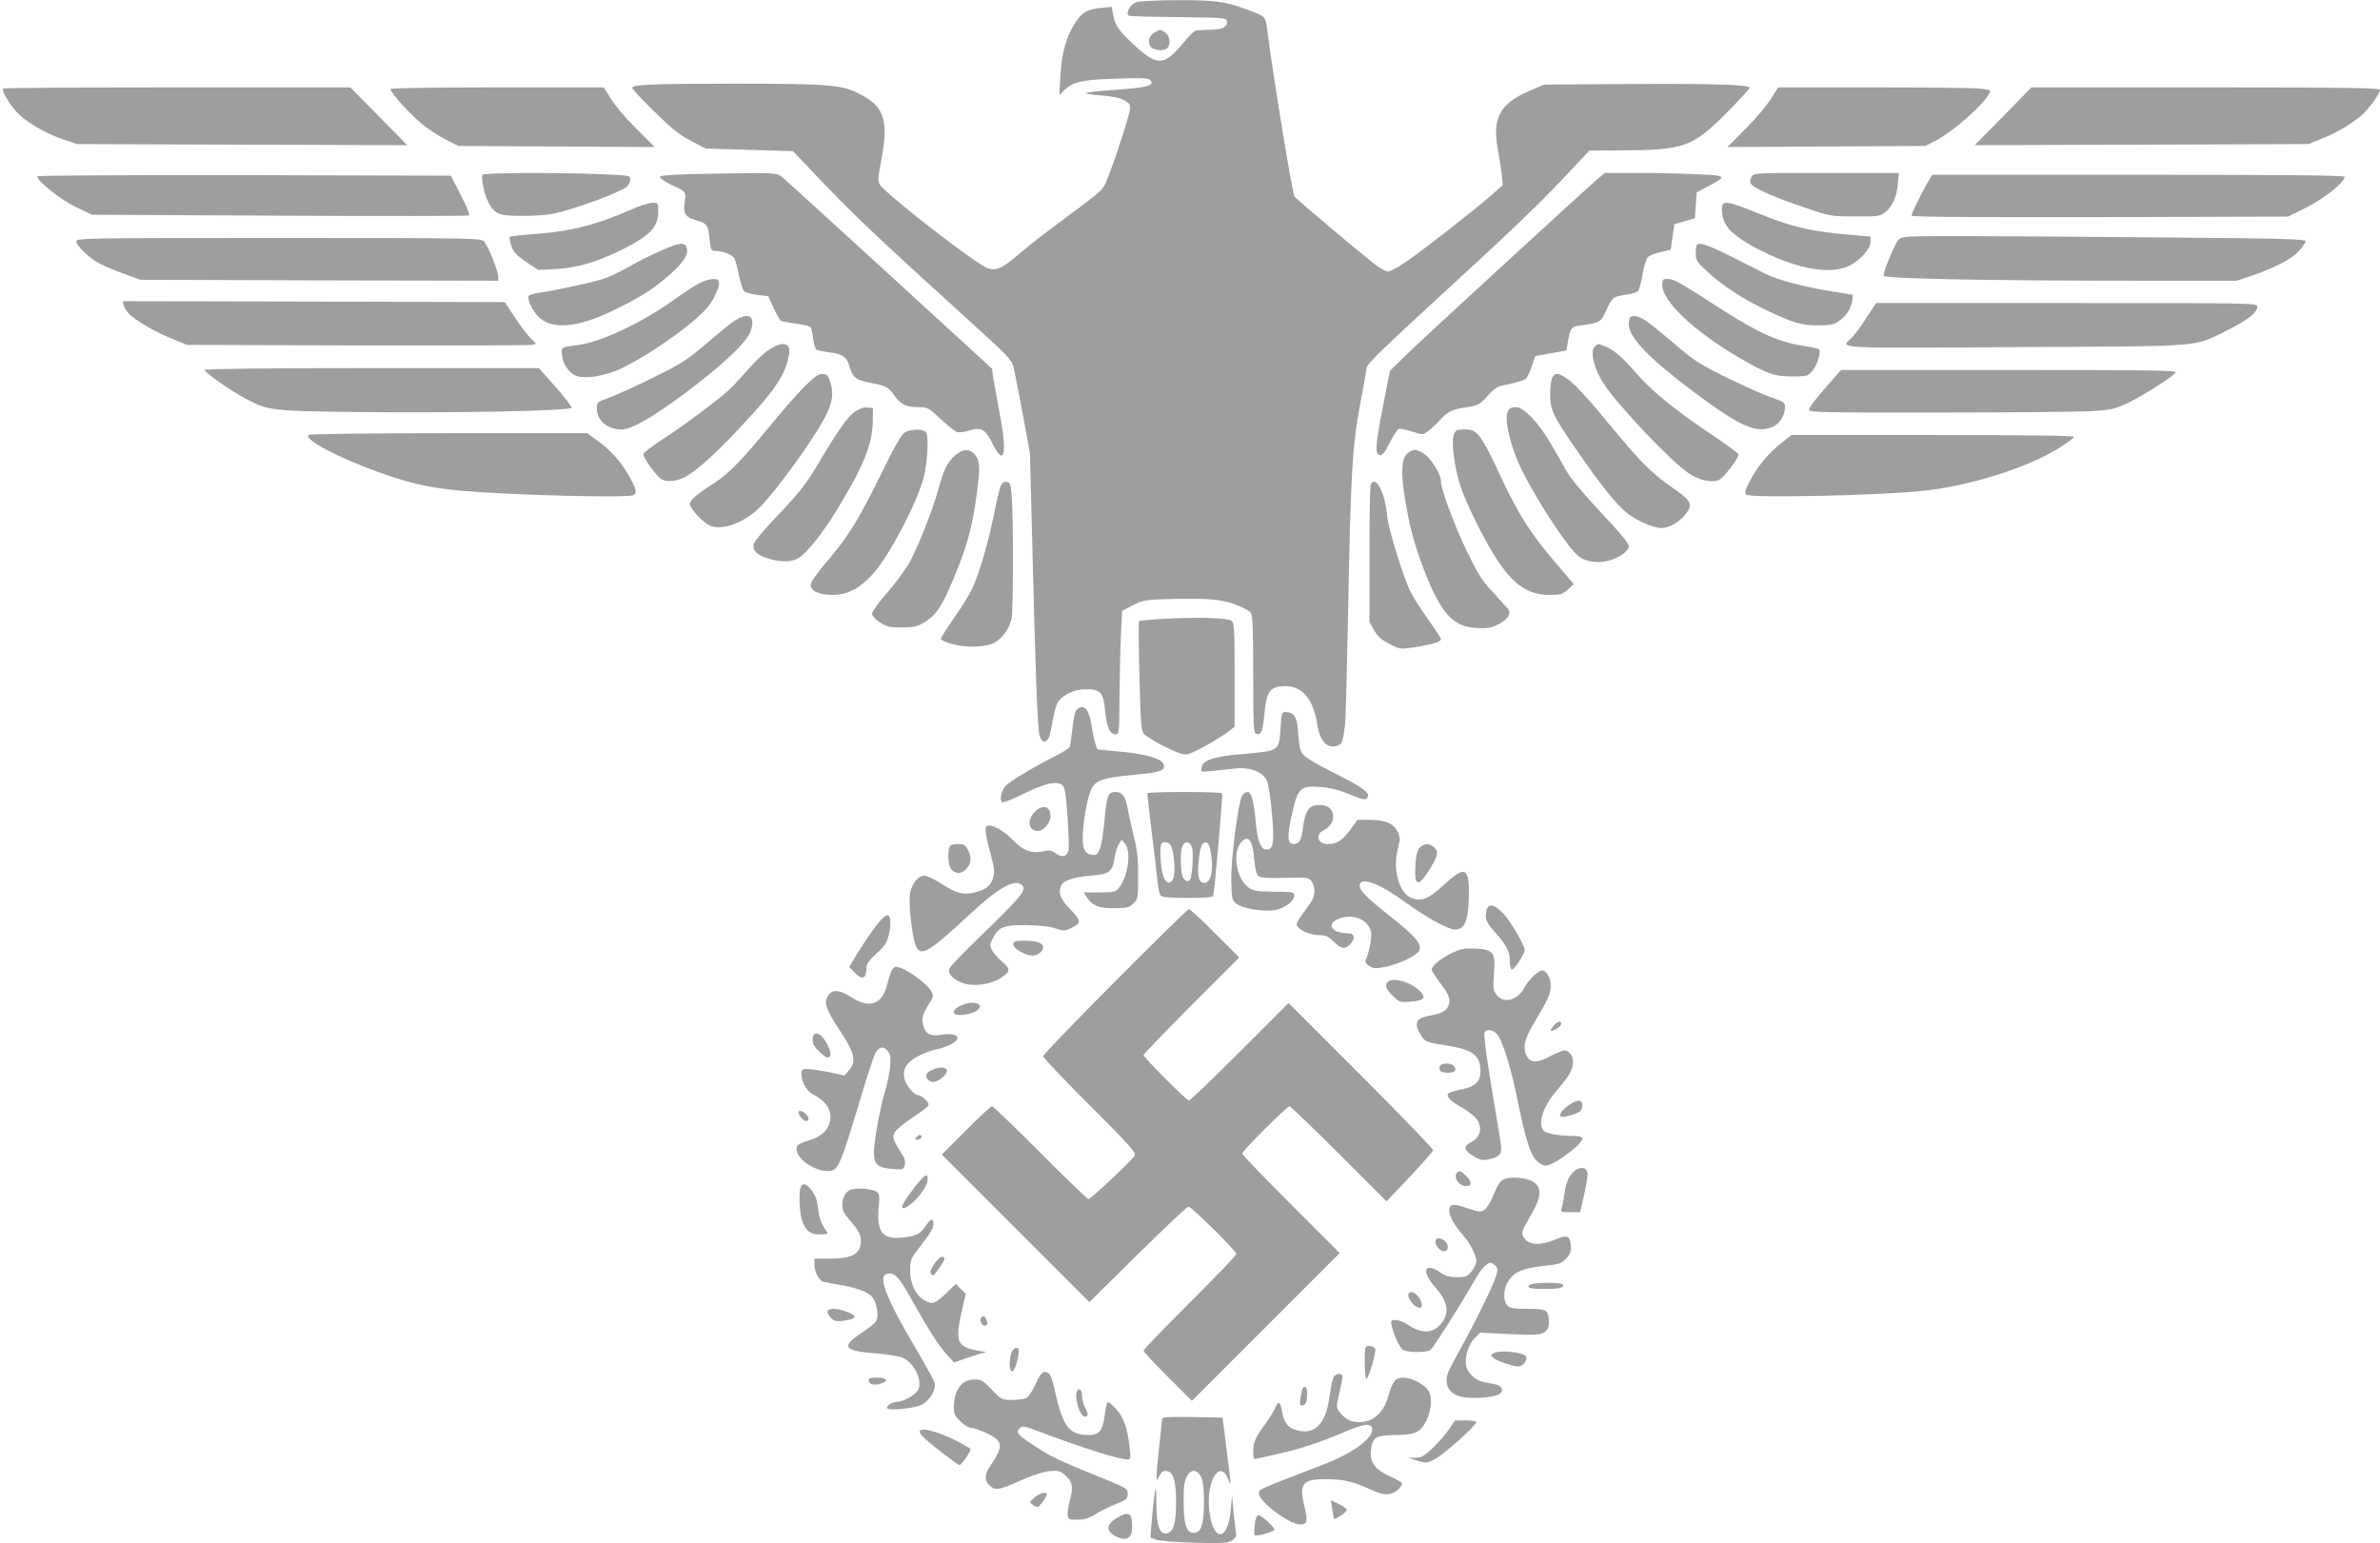 <?xml version="1.0" standalone="no"?>
<!DOCTYPE svg PUBLIC "-//W3C//DTD SVG 20010904//EN"
 "http://www.w3.org/TR/2001/REC-SVG-20010904/DTD/svg10.dtd">
<svg version="1.0" xmlns="http://www.w3.org/2000/svg"
 width="1280pt" height="830pt" viewBox="0 0 1280 830"
 preserveAspectRatio="xMidYMid meet">
<g transform="translate(0,830) scale(0.1,-0.1)"
fill="#9e9e9e" stroke="none">
<path d="M6113 8289 c-34 -10 -64 -65 -40 -74 7 -3 127 -6 267 -7 243 -3 255
-4 258 -22 6 -31 -26 -46 -94 -46 -34 0 -69 -3 -77 -6 -8 -3 -36 -32 -63 -65
-26 -33 -63 -69 -82 -81 -50 -31 -93 -14 -187 74 -81 76 -98 101 -109 162 l-7
39 -60 -6 c-72 -6 -101 -24 -140 -85 -45 -71 -70 -163 -76 -280 l-6 -103 30
29 c47 43 93 53 278 59 147 5 172 3 183 -10 23 -27 -22 -39 -190 -50 -87 -6
-158 -14 -158 -18 0 -3 40 -10 88 -13 61 -5 99 -13 121 -27 30 -18 32 -23 27
-54 -12 -62 -115 -370 -136 -402 -20 -34 -37 -47 -245 -201 -66 -49 -152 -115
-190 -148 -146 -124 -158 -127 -261 -56 -172 118 -484 367 -510 406 -14 22
-13 33 5 131 43 219 17 295 -124 364 -91 45 -164 51 -666 51 -435 0 -549 -5
-549 -23 0 -6 53 -63 118 -126 92 -91 134 -125 197 -158 l80 -42 235 -7 235
-7 110 -116 c197 -209 326 -332 857 -814 173 -156 209 -193 217 -225 6 -20 28
-134 50 -252 l40 -215 11 -420 c18 -746 30 -1069 41 -1102 12 -37 33 -43 48
-14 6 10 15 49 21 87 6 37 18 83 26 101 17 35 78 70 129 74 101 7 119 -9 129
-117 8 -86 25 -124 56 -124 19 0 20 8 21 213 1 116 4 266 8 332 l6 119 59 31
c58 29 62 30 240 34 188 3 248 -4 335 -41 25 -10 52 -26 59 -35 9 -13 12 -95
12 -330 0 -276 2 -314 16 -320 26 -10 35 11 44 106 10 108 25 137 75 147 114
21 187 -50 210 -206 14 -89 56 -131 109 -110 25 9 26 12 40 110 3 19 10 283
16 585 14 764 22 909 65 1140 19 103 35 192 35 197 0 18 95 111 440 427 369
339 500 465 662 639 l96 102 153 1 c358 1 398 15 587 204 67 68 122 127 122
133 0 17 -207 23 -665 20 l-440 -3 -80 -34 c-158 -68 -200 -145 -170 -311 9
-47 18 -110 22 -141 l5 -55 -78 -68 c-106 -91 -352 -282 -443 -345 -41 -28
-84 -51 -97 -51 -12 0 -46 19 -76 43 -88 69 -412 342 -426 360 -11 13 -119
672 -147 900 -8 65 -11 68 -83 96 -132 52 -190 61 -394 60 -106 0 -207 -5
-225 -10z"/>
<path d="M6208 8124 c-34 -18 -39 -67 -9 -84 26 -14 64 -13 79 2 20 20 14 65
-10 82 -27 19 -26 19 -60 0z"/>
<path d="M17 7824 c-12 -13 47 -106 92 -146 59 -51 148 -100 236 -130 l70 -23
887 -3 888 -3 -153 156 -153 155 -930 0 c-512 0 -934 -3 -937 -6z"/>
<path d="M2100 7821 c0 -19 102 -132 166 -185 35 -29 94 -68 132 -87 l67 -34
528 -3 528 -3 -98 98 c-55 54 -116 126 -137 161 l-39 62 -573 0 c-355 0 -574
-4 -574 -9z"/>
<path d="M9525 7769 c-21 -34 -82 -106 -136 -161 l-99 -99 533 3 532 3 53 27
c96 50 255 190 290 254 11 20 9 21 -56 28 -37 3 -295 6 -573 6 l-506 0 -38
-61z"/>
<path d="M10773 7674 l-153 -155 898 3 897 3 69 28 c75 29 148 72 209 120 40
31 107 122 107 144 0 10 -189 13 -937 13 l-938 0 -152 -156z"/>
<path d="M2595 7360 c-10 -17 13 -120 36 -157 36 -58 54 -64 181 -64 63 0 135
5 161 11 125 27 365 116 399 147 10 9 18 26 18 38 0 21 -4 22 -157 28 -244 10
-631 8 -638 -3z"/>
<path d="M3651 7361 c-108 -6 -112 -7 -94 -23 10 -10 41 -27 68 -39 61 -27 66
-34 58 -81 -10 -67 1 -86 61 -103 60 -18 64 -23 73 -107 6 -55 7 -58 33 -58
40 0 89 -20 100 -40 5 -9 16 -50 24 -90 9 -40 20 -78 27 -86 6 -7 38 -16 71
-20 l60 -7 28 -62 c16 -35 33 -66 40 -70 6 -4 43 -11 83 -16 39 -5 74 -14 78
-20 3 -6 9 -34 12 -62 4 -28 12 -54 18 -58 7 -4 37 -10 68 -14 74 -9 95 -24
111 -80 15 -55 35 -70 110 -84 83 -15 100 -24 129 -67 34 -49 63 -64 129 -64
51 0 55 -2 121 -64 37 -35 77 -66 87 -70 11 -3 42 0 69 9 64 19 84 7 125 -75
63 -125 78 -50 35 174 -14 72 -28 154 -33 182 l-7 51 -550 504 c-303 277 -563
514 -579 527 -28 21 -35 22 -235 20 -113 -1 -257 -4 -320 -7z"/>
<path d="M8583 7329 c-92 -80 -959 -876 -1033 -950 l-75 -74 -39 -200 c-40
-209 -42 -248 -14 -253 12 -2 27 16 52 66 19 38 41 72 49 75 7 3 39 -4 71 -14
57 -19 57 -19 85 1 16 11 42 35 59 54 45 51 71 65 147 75 66 10 71 13 115 61
42 47 50 51 120 65 41 9 81 21 87 28 7 7 21 37 31 67 l19 55 84 15 84 15 8 50
c13 73 18 79 76 86 97 13 100 15 132 84 30 66 34 70 111 81 26 3 52 12 58 19
6 7 17 47 24 90 7 42 20 84 29 92 8 9 39 21 69 27 l53 13 10 68 10 69 55 16
55 16 5 69 5 70 58 31 c109 58 107 60 -64 67 -84 4 -228 7 -320 7 l-168 0 -48
-41z"/>
<path d="M9420 7349 c-7 -11 -9 -27 -6 -34 8 -23 117 -72 279 -127 152 -52
152 -52 284 -52 118 -1 134 1 159 20 39 29 65 84 71 154 l6 60 -391 0 c-386 0
-391 0 -402 -21z"/>
<path d="M200 7352 c0 -26 126 -126 207 -165 l88 -42 1010 -5 c556 -3 1014 -2
1018 1 5 4 -15 53 -45 110 l-53 104 -1112 3 c-612 1 -1113 -2 -1113 -6z"/>
<path d="M10367 7318 c-37 -65 -87 -166 -87 -178 0 -7 315 -9 1013 -8 l1012 3
97 48 c93 45 208 137 208 166 0 8 -317 11 -1109 11 l-1109 0 -25 -42z"/>
<path d="M3388 7170 c-185 -81 -321 -115 -515 -129 -68 -5 -127 -12 -131 -15
-3 -4 0 -26 8 -49 12 -34 27 -50 80 -86 l65 -43 95 5 c114 6 225 39 355 104
153 77 195 121 195 208 0 44 -1 45 -32 44 -18 0 -72 -17 -120 -39z"/>
<path d="M9267 7203 c-11 -11 -8 -62 7 -96 21 -50 89 -103 211 -162 191 -94
361 -122 457 -76 62 30 118 92 118 130 l0 29 -77 6 c-238 19 -340 42 -533 121
-129 52 -169 63 -183 48z"/>
<path d="M10211 7011 c-19 -19 -81 -168 -81 -194 0 -16 553 -27 1392 -27 l508
0 77 26 c127 43 217 90 257 134 20 22 36 46 36 53 0 11 -140 15 -782 20 -430
4 -918 7 -1085 7 -283 0 -304 -1 -322 -19z"/>
<path d="M410 7002 c0 -24 75 -95 130 -122 25 -13 83 -37 130 -54 l85 -31 963
-3 962 -2 0 22 c-1 31 -55 165 -76 189 -17 18 -48 19 -1106 19 -1039 0 -1088
-1 -1088 -18z"/>
<path d="M3540 6945 c-52 -23 -126 -61 -165 -84 -38 -22 -97 -50 -130 -61 -59
-19 -251 -61 -348 -75 -26 -4 -50 -11 -53 -16 -10 -17 17 -77 51 -112 70 -72
209 -61 401 32 144 70 207 109 296 185 81 70 111 114 102 150 -9 37 -41 33
-154 -19z"/>
<path d="M9127 6984 c-4 -4 -7 -25 -7 -47 0 -36 6 -46 58 -94 79 -75 200 -154
323 -212 145 -69 187 -81 278 -81 64 0 84 4 111 23 39 26 67 70 72 112 l3 29
-110 18 c-155 25 -295 62 -362 96 -32 16 -113 57 -180 91 -122 61 -172 79
-186 65z"/>
<path d="M3760 6776 c-25 -13 -90 -56 -145 -95 -165 -118 -383 -220 -502 -236
-98 -13 -96 -11 -90 -57 6 -46 32 -87 68 -106 45 -24 162 -7 254 38 162 78
408 255 468 337 37 51 62 116 52 133 -10 17 -57 10 -105 -14z"/>
<path d="M8940 6767 c0 -88 171 -249 415 -392 146 -85 187 -100 283 -100 79 0
85 2 108 28 26 30 50 105 37 117 -4 5 -40 13 -80 19 -150 23 -254 72 -528 251
-128 83 -177 110 -202 110 -31 0 -33 -2 -33 -33z"/>
<path d="M665 6658 c4 -13 17 -34 29 -46 29 -33 145 -100 236 -136 l75 -31
915 -3 c503 -1 926 0 939 3 l24 6 -33 34 c-18 18 -55 69 -84 112 l-51 78
-1028 3 -1028 2 6 -22z"/>
<path d="M10036 6588 c-29 -46 -65 -94 -80 -107 -60 -56 -105 -54 887 -48
1031 5 950 -1 1133 89 112 55 164 96 164 129 0 19 -20 19 -1025 19 l-1025 0
-54 -82z"/>
<path d="M3927 6558 c-30 -24 -99 -81 -153 -127 -85 -71 -124 -95 -269 -166
-93 -46 -198 -93 -232 -105 -61 -22 -63 -24 -63 -57 0 -65 56 -113 134 -113
58 0 201 86 407 246 160 125 265 227 284 278 36 94 -16 115 -108 44z"/>
<path d="M8767 6593 c-4 -3 -7 -21 -7 -38 0 -71 112 -186 357 -369 244 -182
329 -219 416 -182 39 16 67 61 67 109 0 21 -9 27 -67 47 -38 12 -144 59 -238
105 -154 75 -181 93 -288 184 -65 56 -135 112 -155 126 -36 24 -72 32 -85 18z"/>
<path d="M4139 6421 c-25 -15 -74 -61 -110 -102 -35 -40 -82 -91 -104 -112
-55 -52 -247 -196 -366 -273 -55 -36 -99 -70 -99 -77 0 -20 68 -115 95 -133
32 -21 94 -13 144 19 66 40 169 136 302 280 173 185 224 264 243 373 10 60
-34 71 -105 25z"/>
<path d="M8576 6435 c-26 -26 -2 -122 51 -202 78 -118 364 -419 457 -480 58
-39 129 -52 165 -32 26 15 101 114 101 134 0 6 -63 53 -141 105 -190 126 -324
235 -405 328 -79 91 -120 127 -168 147 -43 18 -41 18 -60 0z"/>
<path d="M1100 6310 c0 -13 141 -112 220 -154 122 -64 133 -66 580 -72 525 -7
1175 6 1175 23 0 7 -40 58 -88 113 l-89 100 -899 0 c-575 0 -899 -4 -899 -10z"/>
<path d="M9838 6238 c-83 -95 -108 -128 -108 -144 0 -12 116 -14 708 -13 389
0 757 4 817 8 100 6 119 11 190 44 79 38 233 136 256 163 10 12 -116 14 -894
14 l-905 0 -64 -72z"/>
<path d="M4339 6233 c-34 -32 -121 -130 -193 -218 -155 -189 -225 -261 -303
-312 -95 -61 -133 -94 -133 -112 0 -28 76 -108 115 -121 68 -22 176 19 258 98
54 52 182 218 274 357 111 165 134 233 110 315 -11 38 -17 46 -40 48 -21 3
-40 -9 -88 -55z"/>
<path d="M8348 6268 c-6 -13 -12 -53 -11 -89 0 -84 16 -117 139 -295 132 -192
218 -299 275 -344 52 -41 142 -80 185 -80 40 0 91 29 125 69 47 57 38 76 -61
144 -110 75 -174 138 -330 327 -147 178 -207 242 -252 270 -42 26 -55 25 -70
-2z"/>
<path d="M4600 6087 c-41 -28 -89 -96 -185 -257 -80 -135 -105 -168 -247 -318
-60 -62 -111 -124 -114 -138 -9 -34 18 -61 79 -79 68 -20 126 -19 163 4 40 24
127 132 191 236 156 253 204 369 207 498 l1 72 -30 3 c-19 2 -43 -6 -65 -21z"/>
<path d="M8110 6089 c-23 -42 15 -199 77 -322 91 -181 256 -429 309 -464 36
-23 88 -32 141 -22 62 12 123 52 123 82 0 15 -49 74 -148 178 -85 91 -162 182
-182 217 -19 34 -57 100 -85 148 -67 117 -149 204 -192 204 -23 0 -36 -6 -43
-21z"/>
<path d="M4868 5975 c-21 -12 -52 -67 -136 -238 -121 -244 -171 -325 -292
-466 -50 -59 -80 -103 -80 -117 0 -33 46 -54 118 -54 79 0 146 35 215 111 86
95 226 357 272 510 22 75 32 234 15 254 -16 19 -76 19 -112 0z"/>
<path d="M7819 5963 c-15 -39 3 -180 36 -279 31 -93 126 -286 190 -385 93
-144 171 -198 287 -199 61 0 71 3 100 29 l32 29 -74 87 c-162 187 -227 290
-341 539 -35 77 -78 154 -95 173 -27 28 -38 33 -78 33 -41 0 -48 -3 -57 -27z"/>
<path d="M1661 5961 c-39 -25 217 -152 464 -231 119 -38 215 -57 360 -70 259
-23 879 -39 919 -24 24 9 20 30 -18 98 -45 81 -97 140 -169 193 l-59 43 -742
0 c-407 0 -747 -4 -755 -9z"/>
<path d="M9578 5915 c-69 -54 -129 -128 -170 -208 -24 -48 -27 -62 -16 -68 30
-19 725 -4 953 21 272 30 595 136 761 251 24 16 46 34 49 39 4 7 -257 10 -757
10 l-763 0 -57 -45z"/>
<path d="M5136 5850 c-42 -37 -61 -77 -92 -191 -29 -104 -100 -284 -150 -380
-20 -37 -74 -111 -120 -164 -46 -52 -84 -104 -84 -115 0 -12 16 -30 42 -47 36
-24 51 -28 117 -28 64 0 83 4 121 27 70 41 106 100 186 304 53 135 78 237 99
402 18 134 15 168 -16 201 -27 29 -62 26 -103 -9z"/>
<path d="M7569 5861 c-31 -25 -36 -105 -14 -236 25 -156 53 -260 106 -397 90
-229 154 -299 280 -306 55 -3 77 0 114 18 26 12 51 33 57 46 10 21 8 29 -13
52 -14 15 -52 56 -84 92 -45 49 -75 98 -126 205 -68 141 -139 333 -139 374 0
44 -59 135 -102 157 -36 19 -51 18 -79 -5z"/>
<path d="M5382 5686 c-6 -14 -23 -82 -36 -151 -31 -154 -79 -320 -117 -400
-15 -33 -60 -105 -99 -160 -38 -55 -70 -105 -70 -111 0 -7 29 -20 64 -29 73
-20 174 -17 220 6 45 22 88 82 97 136 9 56 9 556 0 658 -5 61 -9 70 -27 73
-14 2 -24 -5 -32 -22z"/>
<path d="M7372 5693 c-4 -10 -7 -180 -7 -378 l0 -360 25 -45 c19 -34 39 -51
83 -74 57 -29 58 -29 137 -17 91 14 140 29 140 43 0 5 -31 53 -69 106 -38 53
-81 120 -94 147 -41 81 -127 363 -127 415 0 14 -7 52 -15 85 -22 81 -56 118
-73 78z"/>
<path d="M6248 4971 c-64 -4 -119 -9 -122 -12 -3 -2 -2 -136 2 -296 7 -267 9
-294 27 -313 10 -11 60 -41 109 -66 68 -34 99 -44 122 -41 31 5 161 78 222
123 l32 25 0 278 c0 247 -2 280 -17 292 -19 16 -188 21 -375 10z"/>
<path d="M5794 4486 c-12 -9 -19 -39 -26 -102 -6 -49 -12 -94 -14 -101 -2 -7
-39 -30 -83 -52 -110 -56 -243 -135 -263 -158 -23 -25 -34 -78 -18 -88 6 -4
58 17 114 45 110 55 178 71 208 48 15 -11 20 -41 29 -170 6 -87 9 -168 5 -182
-8 -34 -35 -41 -68 -16 -23 17 -34 19 -68 11 -62 -14 -107 3 -163 61 -45 47
-98 78 -132 78 -22 0 -19 -37 11 -148 22 -82 25 -101 15 -134 -13 -43 -42 -66
-102 -79 -59 -14 -99 -3 -175 47 -37 24 -78 44 -91 44 -35 0 -71 -44 -79 -98
-8 -51 9 -210 28 -269 25 -75 63 -55 285 151 168 157 256 205 293 161 20 -24
-19 -70 -214 -258 -96 -92 -178 -177 -181 -188 -10 -30 29 -65 87 -81 59 -15
144 0 194 34 49 33 50 46 4 85 -22 19 -47 47 -55 62 -12 25 -12 32 3 61 32 64
60 75 180 74 68 -1 125 -7 156 -17 45 -15 53 -15 82 -1 62 30 62 38 0 103 -55
58 -65 85 -50 126 11 28 65 47 158 55 104 8 119 20 131 97 3 26 14 59 22 72
l16 25 18 -23 c34 -42 16 -174 -32 -235 -19 -24 -25 -26 -106 -26 l-85 0 14
-22 c33 -50 65 -63 149 -63 71 1 82 3 105 26 24 24 25 31 25 145 1 95 -4 139
-24 219 -14 55 -28 120 -32 145 -10 63 -29 90 -65 90 -41 0 -48 -19 -60 -155
-6 -64 -17 -132 -25 -151 -12 -30 -19 -35 -42 -32 -43 5 -55 39 -48 133 7 96
30 201 51 233 24 36 69 50 210 63 150 14 174 21 174 49 0 35 -76 61 -224 76
-72 7 -132 13 -132 13 -7 4 -24 65 -29 101 -16 113 -39 146 -81 116z"/>
<path d="M6887 4384 c-7 -123 -7 -123 -196 -139 -167 -14 -223 -33 -229 -75
-4 -23 -3 -23 65 -16 37 4 93 10 124 13 75 7 144 -21 164 -69 7 -19 19 -97 26
-175 14 -155 8 -193 -31 -193 -28 0 -46 46 -55 135 -12 127 -24 175 -45 175
-11 0 -24 -9 -30 -20 -22 -41 -61 -349 -58 -458 3 -99 4 -106 29 -124 33 -25
141 -43 201 -34 54 8 108 47 108 77 0 22 5 21 -120 23 -81 1 -100 4 -126 23
-62 44 -87 181 -43 237 40 51 65 23 74 -83 5 -53 12 -85 23 -93 11 -10 49 -12
142 -10 124 3 128 3 144 -19 23 -34 20 -81 -9 -120 -79 -109 -78 -108 -64
-125 20 -25 72 -44 117 -44 31 0 46 -7 75 -35 41 -40 59 -43 87 -15 31 31 26
60 -9 60 -87 0 -121 48 -54 77 78 32 164 -2 177 -71 5 -28 -9 -102 -28 -148
-5 -12 0 -22 18 -34 23 -14 34 -15 84 -5 80 16 178 64 187 91 11 35 -28 79
-168 189 -130 103 -163 140 -153 166 14 38 114 -2 250 -102 102 -75 226 -143
260 -143 56 0 75 50 76 201 0 134 -25 142 -135 39 -85 -78 -125 -93 -180 -67
-62 30 -95 152 -68 258 14 56 14 64 -1 96 -21 44 -66 63 -150 63 l-65 0 -41
-56 c-42 -56 -70 -74 -119 -74 -55 0 -70 50 -21 75 76 39 63 135 -19 135 -63
0 -82 -26 -95 -134 -7 -55 -20 -76 -47 -76 -35 0 -38 38 -12 155 32 146 45
160 153 152 52 -4 98 -15 149 -36 79 -33 96 -37 106 -21 15 25 -26 55 -175
130 -105 52 -165 89 -176 106 -12 17 -19 54 -22 107 -4 88 -21 116 -68 117
-20 0 -22 -7 -27 -86z"/>
<path d="M6170 4033 c0 -5 11 -98 24 -208 14 -110 28 -229 31 -265 4 -36 12
-71 17 -77 8 -9 49 -13 145 -13 98 0 135 3 138 13 7 20 52 541 48 550 -2 4
-94 7 -204 7 -109 0 -199 -3 -199 -7z m130 -287 c16 -43 22 -140 11 -169 -16
-40 -42 -31 -57 18 -13 43 -18 158 -7 168 15 15 44 6 53 -17z m110 -2 c10 -27
3 -153 -10 -175 -13 -20 -37 -3 -44 31 -9 49 -7 129 4 151 15 27 39 24 50 -7z
m104 -42 c12 -83 -1 -146 -31 -150 -34 -5 -45 28 -37 111 8 83 18 110 42 105
13 -2 19 -20 26 -66z"/>
<path d="M5566 3934 c-45 -46 -36 -103 17 -104 28 0 67 45 67 78 0 55 -41 68
-84 26z"/>
<path d="M5106 3744 c-10 -27 -6 -100 7 -116 23 -30 55 -31 82 -4 29 29 32 64
10 106 -13 25 -21 30 -54 30 -26 0 -41 -5 -45 -16z"/>
<path d="M7635 3740 c-13 -15 -20 -42 -23 -99 -6 -114 17 -116 83 -7 40 68 43
86 17 109 -25 23 -55 21 -77 -3z"/>
<path d="M7996 3408 c-12 -48 -5 -69 44 -122 62 -69 80 -104 80 -155 0 -22 4
-43 10 -46 10 -6 69 81 70 104 0 26 -73 151 -114 196 -47 50 -80 58 -90 23z"/>
<path d="M5997 3021 c-213 -214 -387 -395 -387 -402 0 -8 113 -127 251 -265
221 -221 250 -254 241 -271 -13 -23 -236 -233 -248 -233 -5 0 -122 112 -259
250 -137 137 -254 250 -260 250 -6 0 -69 -59 -140 -130 l-130 -130 397 -397
397 -397 260 257 c143 141 266 257 273 257 15 0 258 -240 258 -255 0 -6 -112
-123 -250 -260 -137 -137 -250 -254 -250 -260 0 -6 59 -69 130 -140 l130 -130
398 398 397 397 -263 263 c-144 144 -262 267 -262 272 0 13 242 255 255 255 5
0 125 -115 266 -256 l256 -256 124 131 c68 72 125 137 127 144 1 6 -173 187
-388 402 l-390 390 -263 -263 c-144 -144 -267 -262 -273 -262 -12 0 -244 233
-244 245 0 5 116 125 257 267 l258 258 -130 130 c-71 72 -135 130 -141 130 -6
0 -184 -175 -397 -389z"/>
<path d="M4739 3353 c-33 -36 -85 -111 -134 -191 l-38 -63 28 -29 c43 -45 65
-36 65 27 0 18 16 40 55 75 45 42 56 59 66 102 12 56 10 98 -6 103 -6 2 -22
-9 -36 -24z"/>
<path d="M5450 3220 c0 -23 65 -60 104 -60 27 0 56 23 56 45 0 23 -35 35 -99
35 -54 0 -61 -2 -61 -20z"/>
<path d="M7810 3175 c-57 -27 -110 -70 -110 -90 0 -6 18 -36 41 -66 54 -71 63
-96 48 -130 -11 -28 -35 -40 -109 -54 -65 -13 -76 -42 -40 -100 25 -40 26 -41
148 -60 134 -22 173 -52 174 -135 1 -58 -29 -86 -107 -101 -33 -6 -63 -16 -67
-22 -10 -16 16 -42 77 -76 29 -17 62 -42 74 -57 37 -47 24 -101 -29 -129 -40
-21 -38 -40 10 -71 33 -22 48 -26 81 -21 23 3 50 14 60 24 18 18 18 23 -10
188 -48 278 -73 455 -67 471 8 21 45 17 68 -9 27 -31 73 -175 107 -342 45
-220 69 -298 101 -334 17 -18 39 -31 52 -31 43 0 198 114 198 146 0 10 -15 14
-57 14 -76 1 -143 14 -154 31 -29 46 2 131 81 223 61 70 80 105 80 145 0 33
-22 61 -48 61 -9 -1 -42 -14 -72 -30 -66 -36 -103 -38 -124 -8 -30 43 -20 96
35 187 75 126 89 156 89 198 0 41 -23 83 -45 83 -22 0 -74 -50 -96 -91 -35
-69 -111 -90 -149 -41 -20 25 -21 34 -15 117 8 115 -2 128 -103 133 -56 2 -76
-2 -122 -23z"/>
<path d="M4792 3073 c-6 -16 -16 -48 -22 -73 -26 -103 -93 -126 -190 -65 -65
42 -103 45 -126 10 -25 -38 -12 -74 62 -187 80 -120 91 -167 51 -213 l-25 -30
-83 18 c-46 9 -99 17 -116 17 -29 0 -33 -3 -33 -25 0 -45 27 -93 62 -111 76
-38 109 -96 88 -159 -15 -44 -49 -71 -116 -91 -29 -8 -55 -21 -58 -30 -22 -59
109 -150 188 -130 35 9 54 56 141 344 41 140 82 266 90 282 20 40 46 46 69 18
15 -19 17 -34 13 -88 -4 -36 -16 -94 -27 -130 -26 -83 -60 -270 -60 -330 0
-63 22 -82 100 -88 57 -4 59 -3 66 22 4 18 0 36 -15 58 -52 82 -55 93 -36 122
10 14 53 49 95 77 43 28 81 57 84 64 5 15 -38 55 -58 55 -21 0 -65 54 -72 88
-11 53 12 90 76 122 31 16 74 32 96 36 21 3 56 15 77 26 66 33 38 65 -47 53
-56 -9 -80 -1 -94 31 -19 41 -14 74 19 126 29 45 31 51 18 75 -25 46 -149 133
-190 133 -9 0 -21 -12 -27 -27z"/>
<path d="M7461 3016 c-15 -18 -5 -40 38 -80 27 -26 35 -28 86 -24 72 6 86 20
55 53 -50 54 -153 83 -179 51z"/>
<path d="M5185 2898 c-39 -14 -55 -27 -55 -44 0 -19 60 -18 106 1 70 29 22 69
-51 43z"/>
<path d="M8361 2788 c-12 -12 -21 -25 -21 -30 0 -12 48 13 54 28 9 24 -12 25
-33 2z"/>
<path d="M4370 2709 c0 -23 10 -41 36 -65 39 -37 52 -41 60 -20 6 15 -18 70
-44 99 -26 29 -52 22 -52 -14z"/>
<path d="M7744 2565 c-9 -23 5 -35 41 -35 39 0 52 14 35 35 -16 19 -69 19 -76
0z"/>
<path d="M5013 2545 c-34 -15 -41 -33 -21 -53 18 -18 42 -15 72 9 57 44 21 76
-51 44z"/>
<path d="M8440 2358 c-37 -26 -58 -54 -47 -64 8 -8 86 13 105 28 6 6 12 21 12
34 0 31 -26 31 -70 2z"/>
<path d="M4296 2322 c-8 -13 22 -52 40 -52 9 0 14 7 12 16 -4 21 -44 48 -52
36z"/>
<path d="M4930 2185 c-10 -12 -10 -15 3 -15 19 0 31 16 18 24 -5 3 -14 -1 -21
-9z"/>
<path d="M8472 2005 c-31 -23 -50 -63 -58 -126 -4 -30 -11 -64 -15 -76 -8 -22
-6 -23 45 -23 l54 0 22 95 c12 52 20 105 18 117 -4 28 -35 34 -66 13z"/>
<path d="M7837 1993 c-24 -23 9 -73 49 -73 31 0 31 24 -1 55 -25 26 -37 30
-48 18z"/>
<path d="M4922 1918 c-74 -94 -90 -134 -45 -110 42 24 104 99 110 135 8 53 -8
47 -65 -25z"/>
<path d="M8109 1963 c-35 -5 -51 -25 -79 -96 -13 -32 -33 -65 -46 -74 -21 -14
-29 -13 -86 6 -73 25 -94 26 -101 7 -12 -31 13 -83 70 -148 40 -46 73 -110 73
-142 0 -13 -12 -38 -26 -55 -23 -27 -32 -31 -78 -31 -38 0 -61 6 -88 25 -88
60 -107 8 -29 -79 73 -81 80 -148 21 -207 -40 -41 -100 -40 -161 1 -24 16 -57
30 -72 30 -27 0 -28 -2 -22 -32 11 -48 40 -111 58 -127 21 -17 131 -18 151 -2
16 14 174 262 229 362 46 82 81 117 104 103 38 -24 36 -37 -17 -154 -29 -63
-84 -173 -123 -245 -107 -196 -107 -197 -107 -233 0 -46 35 -79 95 -88 64 -9
175 2 193 20 21 21 8 43 -27 50 -17 3 -45 9 -61 12 -44 8 -88 50 -95 88 -9 47
12 114 46 148 l29 30 160 -8 c139 -6 162 -5 185 10 19 12 25 25 25 52 0 68 -9
74 -114 74 -77 0 -96 3 -109 18 -25 27 -22 92 6 133 31 48 80 68 189 80 85 9
95 12 121 40 23 25 28 38 25 72 -4 52 -21 57 -88 28 -70 -30 -133 -28 -159 5
-23 30 -22 34 36 135 52 90 56 139 13 170 -26 20 -95 30 -141 22z"/>
<path d="M4306 1914 c-10 -25 -7 -126 5 -169 16 -60 44 -85 96 -85 24 0 43 3
43 6 0 3 -9 18 -19 33 -11 15 -22 45 -26 66 -3 22 -8 54 -11 72 -5 35 -48 93
-69 93 -7 0 -16 -7 -19 -16z"/>
<path d="M4583 1903 c-32 -6 -53 -41 -53 -84 0 -28 9 -46 38 -80 48 -54 62
-80 62 -114 0 -69 -46 -95 -165 -95 l-85 0 0 -30 c0 -39 24 -87 47 -94 10 -3
47 -10 83 -16 95 -16 154 -37 180 -65 25 -27 38 -102 22 -131 -6 -11 -41 -39
-79 -64 -113 -75 -97 -96 83 -110 64 -6 127 -16 143 -25 61 -31 102 -119 80
-169 -12 -26 -80 -66 -113 -66 -24 0 -56 -18 -56 -32 0 -19 152 -4 191 18 42
25 74 81 66 115 -3 13 -48 94 -98 179 -157 264 -207 390 -164 406 41 16 67 -9
132 -126 93 -167 152 -259 196 -307 l38 -42 52 19 c29 10 68 22 87 28 l35 9
-40 7 c-122 22 -131 45 -88 234 l17 73 -27 26 -26 27 -55 -52 c-59 -56 -73
-61 -116 -35 -46 27 -75 88 -75 159 0 57 3 64 45 118 66 85 80 108 80 134 0
32 -16 27 -42 -13 -28 -42 -56 -56 -129 -62 -102 -10 -134 31 -124 156 6 64 5
79 -9 90 -17 15 -95 23 -133 14z"/>
<path d="M7720 1621 c0 -23 25 -51 46 -51 23 0 28 29 9 50 -23 26 -55 26 -55
1z"/>
<path d="M5024 1500 c-21 -31 -24 -44 -16 -52 7 -7 13 -10 15 -7 1 2 15 21 30
41 30 41 34 58 12 58 -8 0 -27 -18 -41 -40z"/>
<path d="M8230 1390 c-26 -16 -1 -24 79 -23 80 0 106 7 96 24 -8 12 -156 12
-175 -1z"/>
<path d="M7575 1340 c-8 -14 19 -56 44 -70 23 -12 34 0 25 27 -16 43 -54 67
-69 43z"/>
<path d="M4450 1245 c0 -8 9 -24 20 -35 16 -16 28 -19 67 -14 76 10 78 28 4
53 -49 16 -91 14 -91 -4z"/>
<path d="M5276 1211 c-9 -14 4 -41 20 -41 15 0 17 10 8 34 -7 18 -20 21 -28 7z"/>
<path d="M7340 969 c0 -49 4 -88 9 -85 14 9 54 144 47 161 -3 8 -17 15 -31 15
-25 0 -25 0 -25 -91z"/>
<path d="M5440 1024 c-13 -33 -13 -91 0 -99 12 -7 30 35 37 88 5 30 2 37 -11
37 -9 0 -21 -12 -26 -26z"/>
<path d="M8030 1020 c-13 -8 -13 -11 0 -23 18 -17 105 -47 136 -47 21 0 44 25
44 48 0 27 -144 45 -180 22z"/>
<path d="M5570 856 c-16 -36 -38 -69 -49 -75 -11 -6 -45 -11 -77 -11 -56 0
-58 1 -109 55 -47 48 -58 55 -93 55 -71 0 -112 -55 -112 -154 0 -31 7 -45 36
-72 19 -19 45 -34 57 -34 12 0 50 -13 84 -29 89 -42 92 -68 18 -177 -31 -45
-32 -77 -3 -104 31 -29 50 -26 165 26 61 27 124 48 156 51 47 5 56 2 84 -21
41 -34 47 -65 27 -135 -8 -32 -14 -69 -12 -82 3 -22 8 -24 53 -23 37 0 61 7
94 28 25 16 74 40 110 55 61 24 66 29 66 56 0 29 -4 31 -175 100 -196 80 -237
99 -330 160 -85 55 -99 71 -77 92 15 15 22 14 89 -11 236 -90 444 -156 492
-156 17 0 18 6 11 66 -11 103 -32 162 -75 208 -21 22 -41 38 -44 35 -3 -3 -10
-36 -15 -75 -13 -89 -33 -108 -108 -102 -87 7 -118 53 -159 233 -20 90 -28
105 -56 105 -14 0 -27 -18 -48 -64z"/>
<path d="M7170 888 c-5 -13 -14 -59 -20 -102 -20 -151 -85 -211 -188 -175 -38
13 -57 41 -67 97 -9 54 -19 60 -36 21 -7 -17 -32 -58 -56 -91 -52 -71 -63 -96
-63 -149 0 -36 2 -39 23 -34 12 3 63 14 112 25 120 27 228 63 354 117 108 47
151 51 151 14 0 -52 -109 -130 -269 -191 -339 -130 -341 -131 -341 -151 0 -45
163 -169 223 -169 38 0 42 18 22 100 -30 120 -9 145 120 144 92 -1 143 -13
237 -56 52 -24 75 -29 102 -24 31 6 66 37 66 58 0 4 -29 21 -65 37 -80 36
-108 75 -102 139 7 69 26 82 121 83 115 0 144 13 175 74 33 63 36 142 6 175
-29 32 -89 60 -129 60 -42 0 -56 -18 -80 -102 -29 -101 -99 -151 -190 -134
-37 7 -86 55 -86 84 0 9 7 44 15 77 8 33 14 68 15 78 0 26 -39 22 -50 -5z"/>
<path d="M4672 873 c4 -22 35 -27 72 -13 39 14 23 30 -30 30 -38 0 -45 -3 -42
-17z"/>
<path d="M7006 832 c-3 -5 -8 -28 -12 -50 -5 -34 -4 -42 9 -42 18 0 27 21 27
66 0 32 -12 45 -24 26z"/>
<path d="M5796 823 c-23 -24 9 -143 39 -143 19 0 19 18 0 50 -8 14 -14 39 -15
57 0 31 -11 48 -24 36z"/>
<path d="M6250 668 c0 -7 -7 -71 -15 -143 -8 -72 -15 -143 -14 -160 l0 -30 15
28 c11 20 22 27 37 25 38 -5 52 -52 52 -168 0 -116 -14 -163 -52 -168 -37 -5
-53 42 -54 160 -1 94 -2 98 -10 48 -4 -30 -11 -94 -15 -142 l-7 -88 29 -11
c16 -7 106 -14 206 -17 156 -4 181 -2 204 12 22 15 25 23 20 54 -3 20 -9 71
-13 112 l-7 75 -7 -77 c-15 -176 -99 -172 -116 5 -15 160 62 273 104 156 12
-32 12 -30 7 26 -4 33 -14 116 -23 185 l-16 125 -162 3 c-127 2 -163 0 -163
-10z m210 -313 c10 -21 15 -62 15 -135 0 -122 -15 -165 -55 -165 -39 0 -54 43
-54 165 -1 83 3 112 17 138 23 42 55 40 77 -3z"/>
<path d="M7792 611 c-18 -27 -58 -72 -87 -100 -44 -42 -61 -51 -92 -52 l-38
-1 48 -15 c45 -14 50 -13 93 8 44 21 224 182 224 200 0 5 -26 9 -57 9 l-58 -1
-33 -48z"/>
<path d="M4946 602 c-3 -5 9 -23 27 -39 44 -41 177 -143 188 -143 10 0 59 71
59 85 -1 5 -47 31 -103 58 -96 44 -159 58 -171 39z"/>
<path d="M5563 245 c-27 -24 -27 -26 -10 -39 11 -8 24 -13 31 -10 11 4 46 55
46 68 0 15 -42 3 -67 -19z"/>
<path d="M7165 183 c4 -26 8 -50 10 -52 8 -7 75 41 69 50 -3 5 -24 19 -46 30
l-41 21 8 -49z"/>
<path d="M6003 133 c-60 -35 -54 -78 15 -104 53 -20 77 9 70 87 -4 49 -25 53
-85 17z"/>
<path d="M6756 138 c-8 -24 -13 -83 -9 -94 3 -11 92 12 107 27 8 7 -69 79 -84
79 -6 0 -12 -6 -14 -12z"/>
</g>
</svg>
